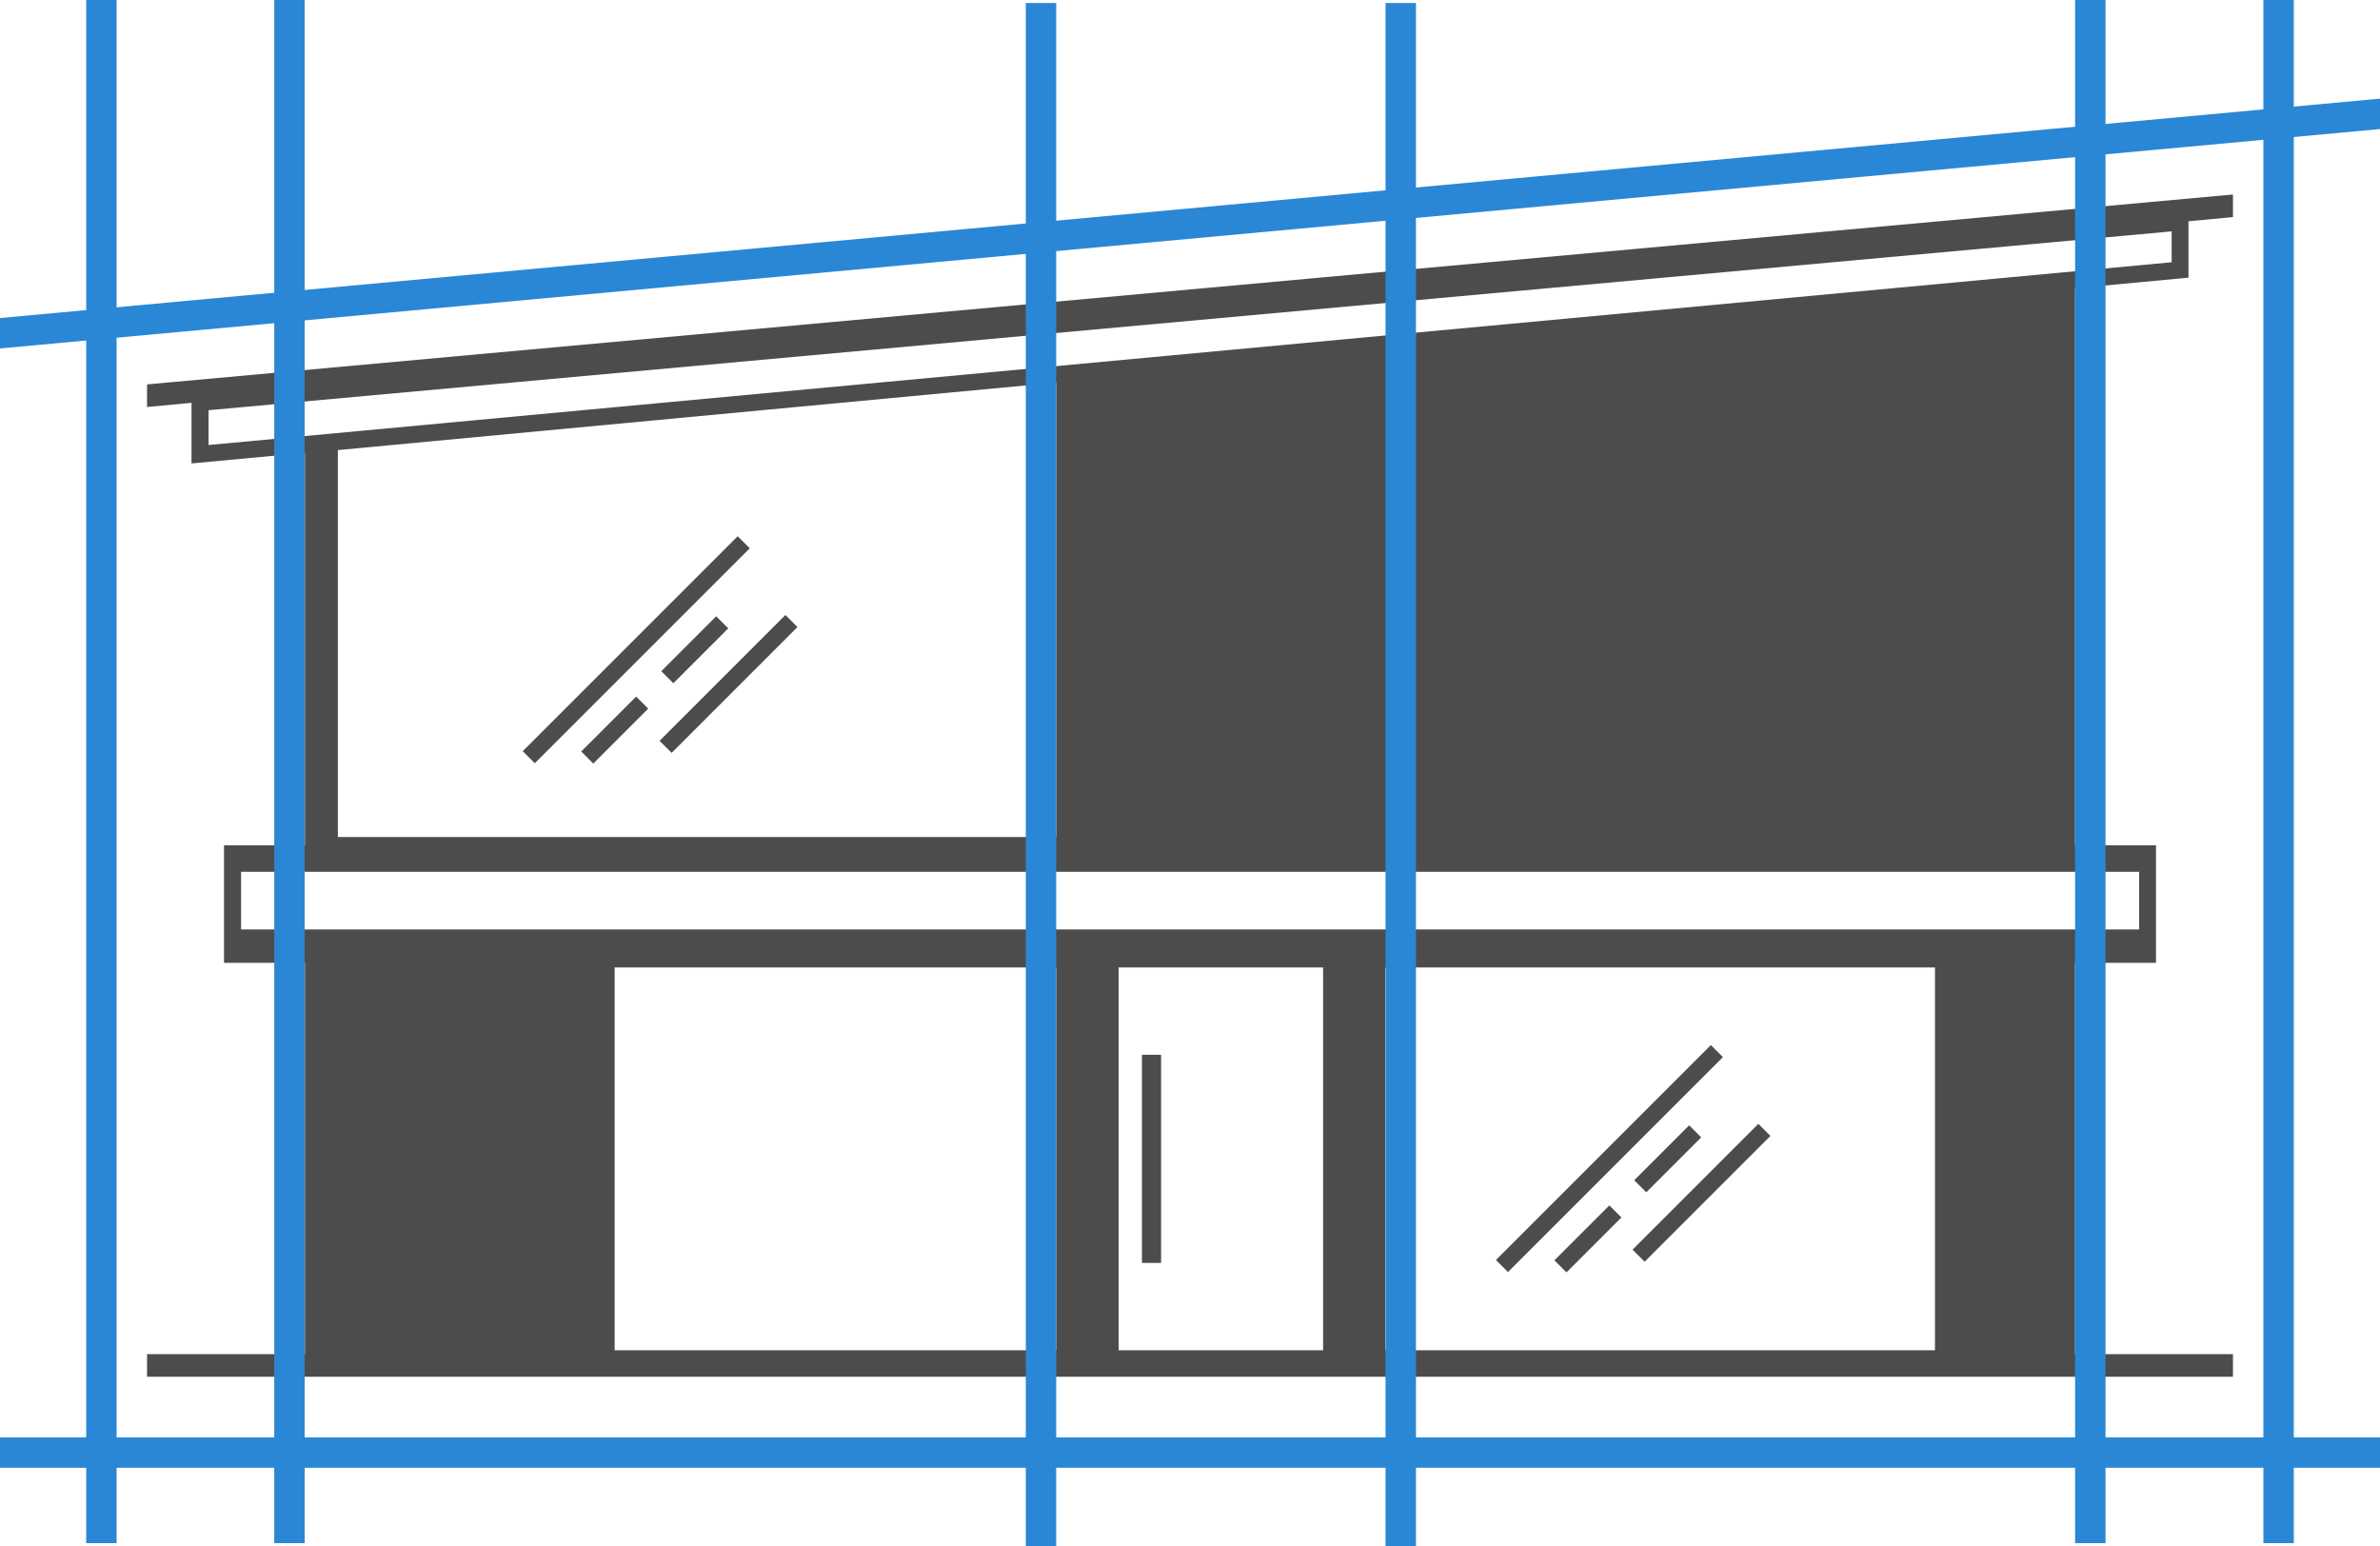 <svg xmlns="http://www.w3.org/2000/svg" id="Layer_2" data-name="Layer 2" viewBox="0 0 103.27 67.09"><defs><style>      .cls-1 {        fill: #4c4c4c;      }      .cls-1, .cls-2 {        stroke-width: 0px;      }      .cls-2 {        fill: #2a87d5;      }    </style></defs><g id="Layer_1-2" data-name="Layer 1"><g><g><rect class="cls-1" x="49.55" y="45.77" width=".83" height="9.03"></rect><path class="cls-1" d="M94.63,12.08l.33-.03v-2.45l1.93-.18v-.98L6.38,16.68v.98l1.93-.18v2.63l4.92-.46v17.03h-3.51v.4h0v3.98h0v.72h3.51v16.98h-6.85v.98h90.51v-.98h-6.85v-16.98h3.51v-.72h0v-3.98h0v-.4h-3.51V12.51l4.58-.43ZM45.83,58.59h-19.16v-16.61h19.16v16.61ZM57.41,58.59h-8.87v-16.61h8.87v16.61ZM83.96,58.59h-23.85v-16.61h23.85v16.61ZM92.82,37.83v2.5H10.46v-2.5h82.36ZM14.66,36.32v-16.79l31.17-2.93v19.72H14.66ZM9.05,19.31v-1.51l85.18-7.76v1.34L9.05,19.31Z"></path><rect class="cls-1" x="21.02" y="27.83" width="13.19" height=".74" transform="translate(-11.86 27.78) rotate(-45)"></rect><rect class="cls-1" x="27.75" y="29.3" width="7.72" height=".74" transform="translate(-11.72 31.05) rotate(-45)"></rect><rect class="cls-1" x="24.99" y="31.31" width="3.37" height=".74" transform="translate(-14.59 28.14) rotate(-45)"></rect><rect class="cls-1" x="28.46" y="27.83" width="3.37" height=".74" transform="translate(-11.11 29.57) rotate(-45)"></rect><rect class="cls-1" x="63.24" y="49.91" width="13.19" height=".74" transform="translate(-15.1 64.1) rotate(-45)"></rect><rect class="cls-1" x="69.97" y="51.38" width="7.72" height=".74" transform="translate(-14.97 67.37) rotate(-45)"></rect><rect class="cls-1" x="67.21" y="53.39" width="3.37" height=".74" transform="translate(-17.83 64.46) rotate(-45)"></rect><rect class="cls-1" x="70.68" y="49.91" width="3.37" height=".74" transform="translate(-14.36 65.9) rotate(-45)"></rect></g><rect class="cls-2" x="0" y="62.37" width="103.27" height="1.32"></rect><polygon class="cls-2" points="0 13.8 103.27 4.28 103.27 5.6 0 15.12 0 13.8"></polygon><rect class="cls-2" x="98.21" width="1.32" height="66.96"></rect><rect class="cls-2" x="3.74" width="1.32" height="66.96"></rect><rect class="cls-2" x="11.9" width="1.32" height="66.96"></rect><rect class="cls-2" x="90.04" width="1.32" height="66.96"></rect><rect class="cls-2" x="44.51" y=".13" width="1.32" height="66.96"></rect><rect class="cls-2" x="60.12" y=".13" width="1.32" height="66.96"></rect></g></g></svg>